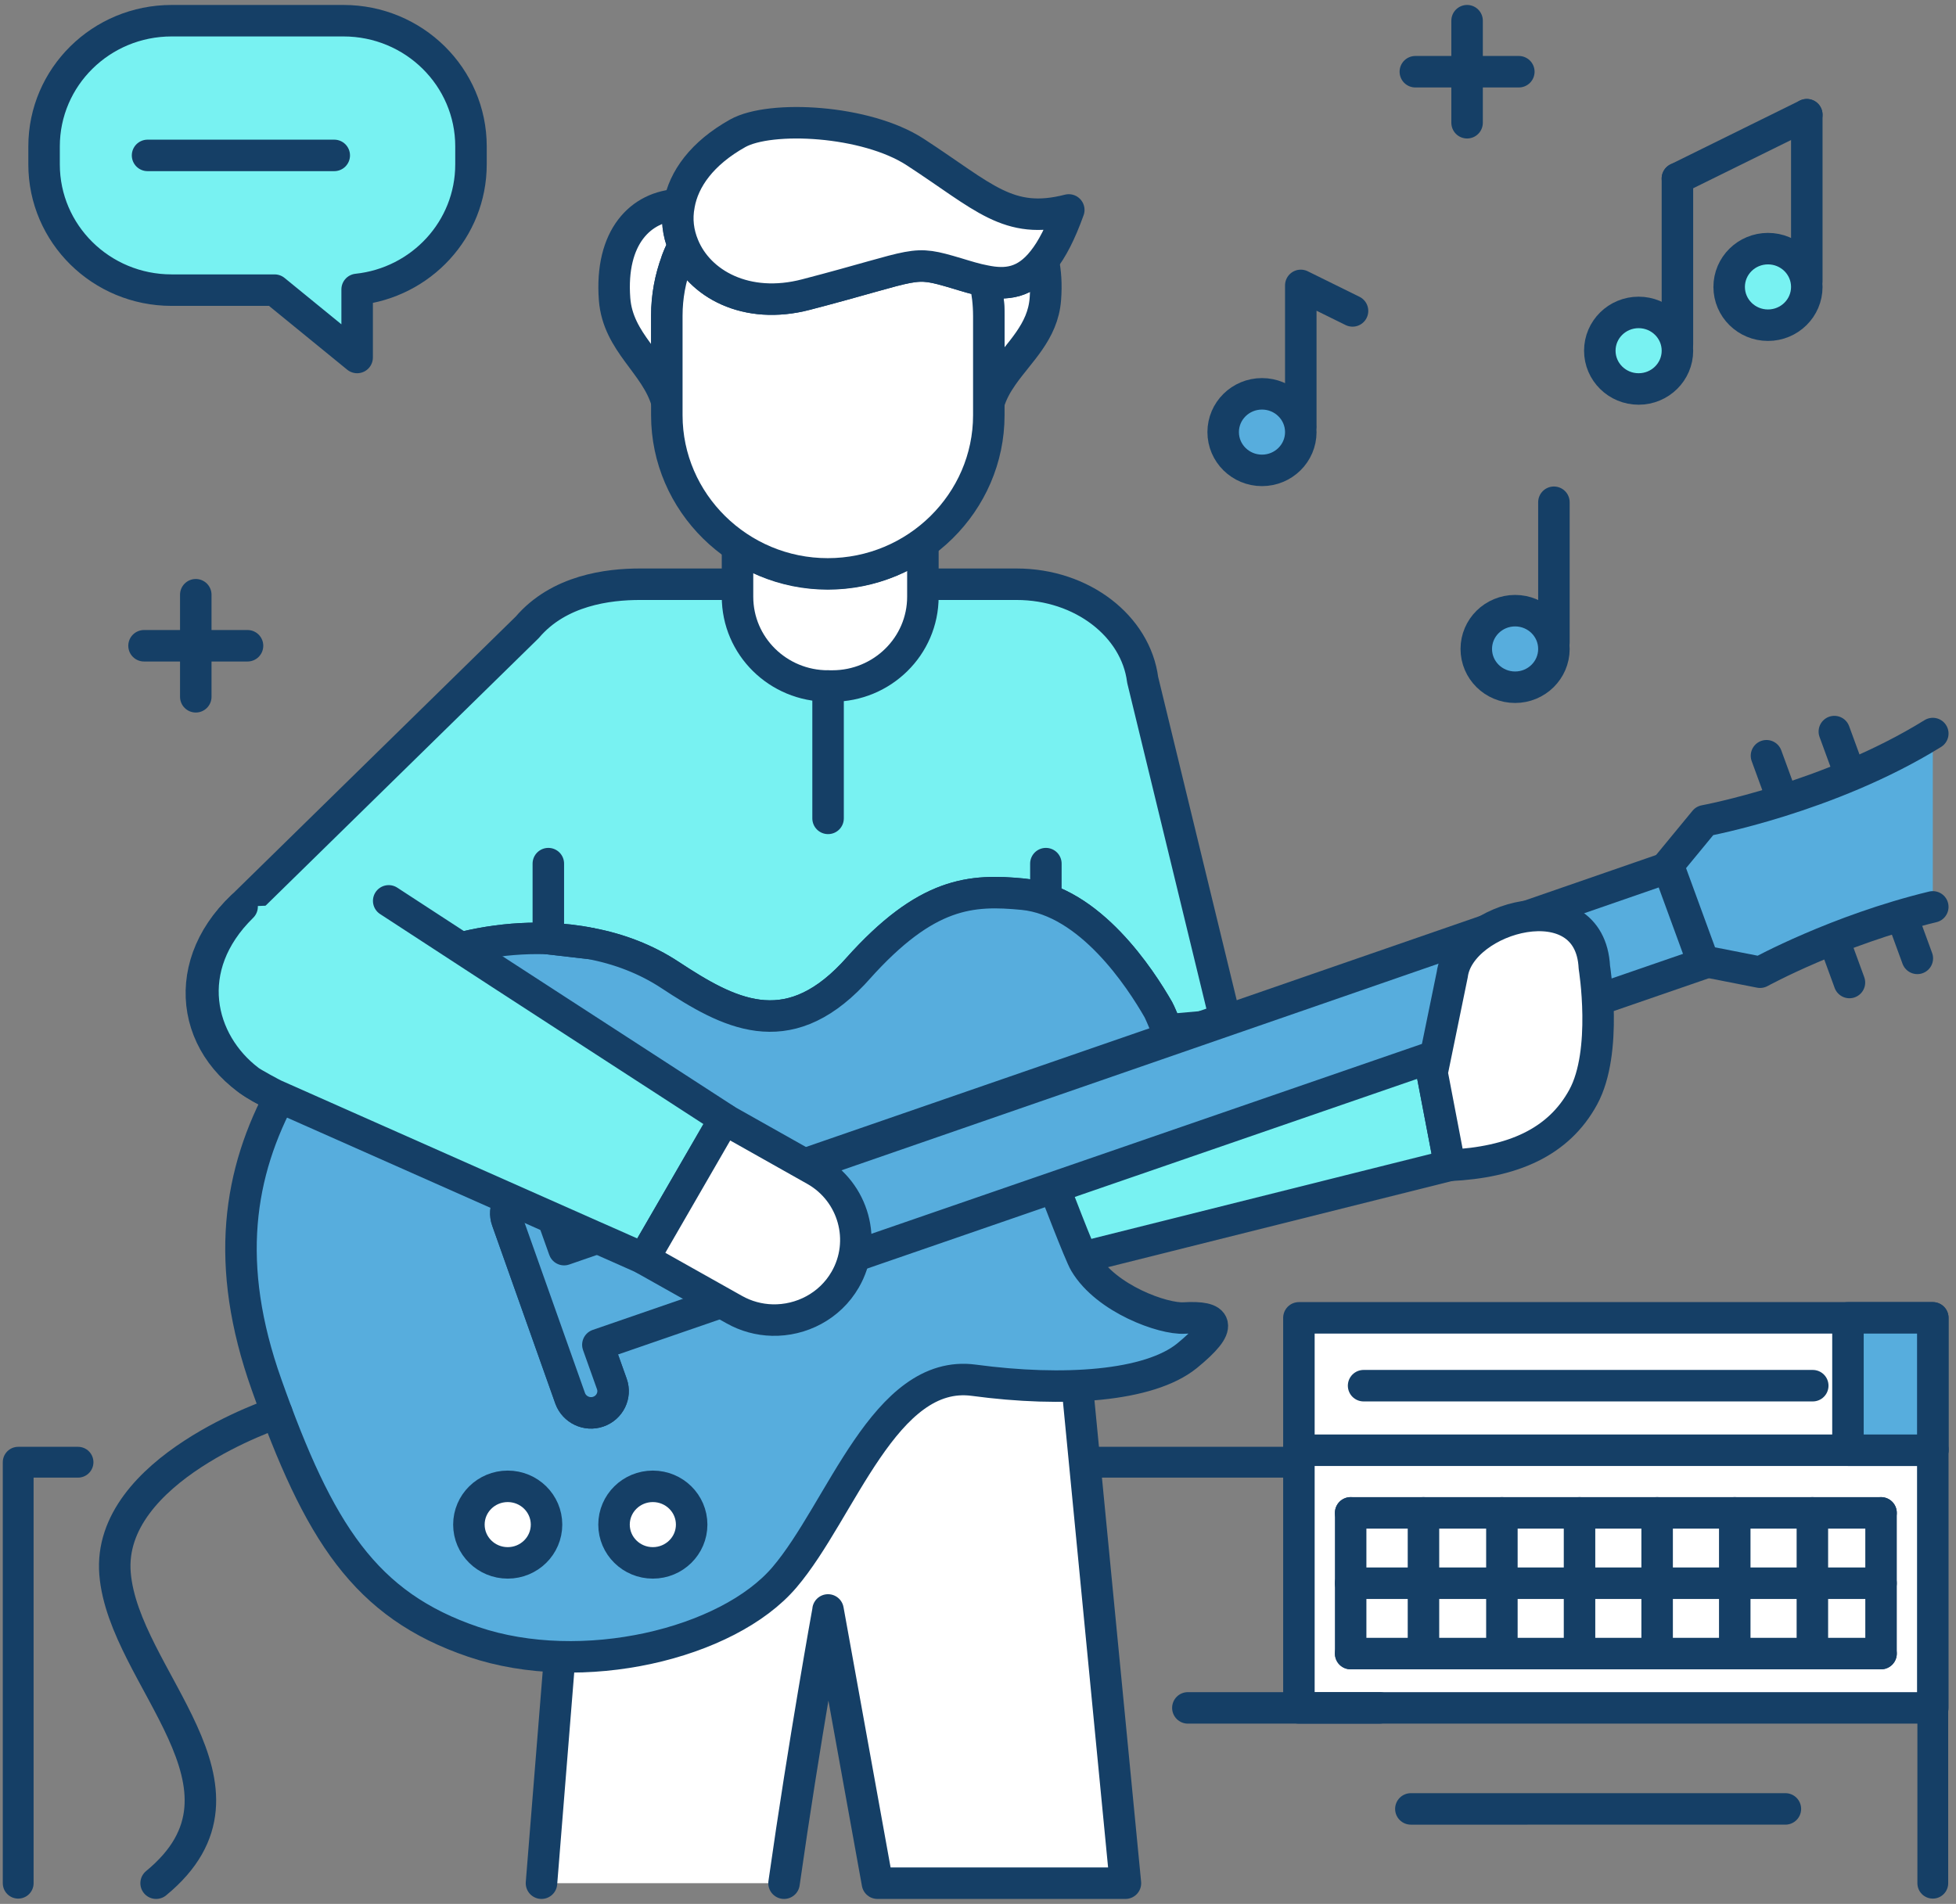<svg width="189" height="184" viewBox="0 0 189 184" fill="none" xmlns="http://www.w3.org/2000/svg">
<rect x="0" y="0" width="189" height="184" fill="#808080" stroke="none"/>
<path d="M7.539 141.315H1.758V182" stroke="#153F66" stroke-width="2.977" stroke-linecap="round" stroke-linejoin="round"/>
<path d="M186.758 182V141.315H104.803" stroke="#153F66" stroke-width="2.977" stroke-linecap="round" stroke-linejoin="round"/>
<path d="M186.758 140.082H125.508V165.057H186.758V140.082Z" fill="white" stroke="#153F66" stroke-width="3.043" stroke-linecap="round" stroke-linejoin="round"/>
<path d="M101.008 28.907C100.77 32.088 98.483 34 96.87 36.317C96.308 37.118 95.832 37.969 95.545 38.931V30.511C95.545 29.352 95.408 28.23 95.17 27.145C97.208 27.564 99.07 27.379 100.795 25.172C101.033 26.257 101.12 27.503 101.008 28.907Z" fill="white" stroke="#153F66" stroke-width="3.043" stroke-linecap="round" stroke-linejoin="round"/>
<path d="M66.033 23.742C65.796 24.223 65.57 24.715 65.383 25.222V25.247C64.771 26.886 64.433 28.662 64.433 30.511V38.821C63.37 35.146 59.708 33.15 59.384 28.908C58.933 22.917 61.897 19.921 65.621 19.773V19.785C65.484 20.475 65.459 21.166 65.533 21.832C65.609 22.498 65.783 23.139 66.033 23.743V23.742Z" fill="white" stroke="#153F66" stroke-width="3.043" stroke-linecap="round" stroke-linejoin="round"/>
<path d="M118.371 98.467L113.084 100.292C113.084 100.292 112.209 98.097 111.921 97.567C110.208 94.584 105.333 87.063 98.859 86.421C93.859 85.941 89.546 86.163 82.871 93.634C82.722 93.806 82.558 93.979 82.409 94.139C75.934 100.944 70.371 97.924 64.746 94.226C62.446 92.709 59.808 91.698 57.034 91.181C55.709 90.909 54.346 90.762 52.984 90.712L51.884 90.688C43.534 90.7 34.922 94.35 30.635 100.267C29.41 101.956 27.984 104.252 27.022 106.028L26.596 105.84C18.602 102.346 17.016 93.614 23.397 87.618L50.947 60.626C54.008 57.036 58.772 56.463 61.834 56.463H98.222C104.572 56.463 109.748 60.531 110.41 65.698L118.372 98.467H118.371Z" fill="#78F2F2" stroke="#153F66" stroke-width="3.043" stroke-linecap="round" stroke-linejoin="round"/>
<path d="M136.326 174.821L172.514 174.82" stroke="#153F66" stroke-width="3.043" stroke-linecap="round" stroke-linejoin="round"/>
<path d="M140.086 112.625L100.934 122.429L96.821 100.94L137.167 97.37L140.086 112.625Z" fill="#78F2F2" stroke="#153F66" stroke-width="3.043" stroke-linecap="round" stroke-linejoin="round"/>
<path d="M75.758 182C77.721 168.179 79.996 155.764 80.008 155.592L84.783 182H108.746L102.746 120.085H57.296L52.321 182" fill="white"/>
<path d="M75.758 182C77.721 168.179 79.996 155.764 80.008 155.592L84.783 182H108.746L102.746 120.085H57.296L52.321 182" stroke="#153F66" stroke-width="3.043" stroke-linecap="round" stroke-linejoin="round"/>
<path d="M121.94 45.459C124.011 45.459 125.69 43.803 125.69 41.76C125.69 39.717 124.011 38.061 121.94 38.061C119.869 38.061 118.19 39.717 118.19 41.76C118.19 43.803 119.869 45.459 121.94 45.459Z" fill="#57ADDD" stroke="#153F66" stroke-width="3.043" stroke-linecap="round" stroke-linejoin="round"/>
<path d="M125.689 41.144V27.582L130.689 30.048" stroke="#153F66" stroke-width="3.043" stroke-linecap="round" stroke-linejoin="round"/>
<path d="M146.398 66.416C148.469 66.416 150.148 64.76 150.148 62.717C150.148 60.674 148.469 59.018 146.398 59.018C144.326 59.018 142.647 60.674 142.647 62.717C142.647 64.76 144.326 66.416 146.398 66.416Z" fill="#57ADDD" stroke="#153F66" stroke-width="3.043" stroke-linecap="round" stroke-linejoin="round"/>
<path d="M150.148 62.101V48.539" stroke="#153F66" stroke-width="3.043" stroke-linecap="round" stroke-linejoin="round"/>
<path d="M158.333 37.592C160.404 37.592 162.083 35.936 162.083 33.893C162.083 31.85 160.404 30.194 158.333 30.194C156.262 30.194 154.583 31.85 154.583 33.893C154.583 35.936 156.262 37.592 158.333 37.592Z" fill="#78F2F2" stroke="#153F66" stroke-width="3.043" stroke-linecap="round" stroke-linejoin="round"/>
<path d="M170.833 31.428C172.904 31.428 174.583 29.772 174.583 27.729C174.583 25.686 172.904 24.03 170.833 24.03C168.761 24.03 167.082 25.686 167.082 27.729C167.082 29.772 168.761 31.428 170.833 31.428Z" fill="#78F2F2" stroke="#153F66" stroke-width="3.043" stroke-linecap="round" stroke-linejoin="round"/>
<path d="M162.082 33.277V17.25" stroke="#153F66" stroke-width="3.043" stroke-linecap="round" stroke-linejoin="round"/>
<path d="M162.082 17.25L174.583 11.085" stroke="#153F66" stroke-width="3.043" stroke-linecap="round" stroke-linejoin="round"/>
<path d="M174.583 27.113V11.085" stroke="#153F66" stroke-width="3.043" stroke-linecap="round" stroke-linejoin="round"/>
<path d="M114.778 165.057H133.297" stroke="#153F66" stroke-width="3.043" stroke-linecap="round" stroke-linejoin="round"/>
<path d="M141.758 2V11.863" stroke="#153F66" stroke-width="3.043" stroke-linecap="round" stroke-linejoin="round"/>
<path d="M136.758 6.931H146.758" stroke="#153F66" stroke-width="3.043" stroke-linecap="round" stroke-linejoin="round"/>
<path d="M18.917 57.477V67.34" stroke="#153F66" stroke-width="3.043" stroke-linecap="round" stroke-linejoin="round"/>
<path d="M13.917 62.409H23.917" stroke="#153F66" stroke-width="3.043" stroke-linecap="round" stroke-linejoin="round"/>
<path d="M89.175 52.504V57.67C89.175 62.441 85.251 66.3 80.425 66.3H80.013C75.175 66.3 71.263 62.441 71.263 57.67V52.788C73.763 54.452 76.775 55.426 80.025 55.426C83.438 55.426 86.6 54.341 89.175 52.504Z" fill="white" stroke="#153F66" stroke-width="3.043" stroke-linecap="round" stroke-linejoin="round"/>
<path d="M104.833 122.064C106.896 125.528 112.396 127.501 114.421 127.378C117.633 127.193 118.346 128.044 114.696 131.028C111.034 133.999 102.734 134.553 94.109 133.394C85.483 132.223 81.296 145.994 75.796 152.442C70.296 158.89 56.221 162.232 45.746 158.68C35.259 155.13 30.808 148.077 25.759 133.825C21.621 122.199 23.034 113.31 27.334 105.445C28.296 103.669 29.409 101.956 30.634 100.267C34.921 94.349 43.534 90.7 51.883 90.688C52.258 90.688 52.621 90.7 52.983 90.713L57.033 91.181C59.808 91.698 62.445 92.709 64.745 94.226C70.37 97.925 75.933 100.945 82.408 94.139C82.557 93.979 82.721 93.806 82.87 93.634C89.546 86.163 93.858 85.941 98.858 86.421C105.332 87.063 110.207 94.583 111.92 97.567C112.207 98.097 113.083 100.292 113.083 100.292L57.22 119.598L54.432 120.561L53.007 116.566C52.708 115.702 51.882 115.16 51.02 115.16C50.782 115.16 50.545 115.197 50.307 115.284C49.195 115.666 48.607 116.862 48.995 117.946L55.094 135.145C55.494 136.23 56.707 136.81 57.807 136.427C58.919 136.045 59.507 134.849 59.119 133.752L57.694 129.757L85.719 120.079L101.805 114.601C101.805 114.601 104.344 121.275 104.832 122.064H104.833Z" fill="#57ADDD" stroke="#153F66" stroke-width="3.043" stroke-linecap="round" stroke-linejoin="round"/>
<path d="M57.033 91.18L52.983 90.713C54.346 90.762 55.708 90.909 57.033 91.18Z" stroke="#153F66" stroke-width="3.043" stroke-linecap="round" stroke-linejoin="round"/>
<path d="M183.283 81.219L183.196 81.244" stroke="#153F66" stroke-width="3.043" stroke-linecap="round" stroke-linejoin="round"/>
<path d="M52.983 90.661V83.465" stroke="#153F66" stroke-width="3.043" stroke-linecap="round" stroke-linejoin="round"/>
<path d="M57.77 129.966L164.583 93.117L161.189 83.84L54.508 120.77L54.433 120.561L53.008 116.566C52.709 115.703 51.883 115.161 51.021 115.161C50.783 115.161 50.546 115.198 50.308 115.285C49.196 115.667 48.608 116.862 48.995 117.947L55.095 135.146C55.495 136.231 56.708 136.811 57.808 136.428C58.92 136.046 59.508 134.85 59.12 133.753L57.77 129.967L57.77 129.966Z" fill="#57ADDD" stroke="#153F66" stroke-width="3.043" stroke-linecap="round" stroke-linejoin="round"/>
<path d="M101.059 86.831V83.465" stroke="#153F66" stroke-width="3.043" stroke-linecap="round" stroke-linejoin="round"/>
<path d="M37.558 87.063L48.358 94.103L54.02 97.777L70.032 108.158L63.107 120.08L62.208 121.633L58.707 120.08L57.195 119.414L26.595 105.84C26.333 105.728 24.457 104.718 24.07 104.422C19.208 100.735 17.404 93.488 23.395 87.618" fill="#78F2F2"/>
<path d="M37.558 87.063L48.358 94.103L54.02 97.777L70.032 108.158L63.107 120.08L62.208 121.633L58.707 120.08L57.195 119.414L26.595 105.84C26.333 105.728 24.457 104.718 24.07 104.422C19.208 100.735 17.404 93.488 23.395 87.618" stroke="#153F66" stroke-width="3.043" stroke-linecap="round" stroke-linejoin="round"/>
<path d="M62.203 121.645L69.992 108.156L78.737 113.082C82.497 115.197 83.812 119.958 81.667 123.668C80.187 126.235 77.416 127.648 74.618 127.577C73.351 127.545 72.092 127.212 70.934 126.558L62.293 121.7L62.203 121.645Z" fill="white" stroke="#153F66" stroke-width="3.043" stroke-linecap="round" stroke-linejoin="round"/>
<path d="M95.545 30.511V40.127C95.545 48.56 88.546 55.464 79.983 55.464C71.419 55.464 64.432 48.56 64.432 40.127V30.511C64.432 28.662 64.77 26.886 65.382 25.247V25.222C65.57 24.716 65.795 24.224 66.032 23.742C67.532 27.429 72.107 29.98 77.894 28.464C89.057 25.555 87.969 25.086 92.457 26.417C93.395 26.701 94.295 26.984 95.169 27.144C95.407 28.229 95.544 29.351 95.544 30.51L95.545 30.511Z" fill="white" stroke="#153F66" stroke-width="3.043" stroke-linecap="round" stroke-linejoin="round"/>
<path d="M103.271 20.29C102.47 22.522 101.659 24.087 100.796 25.172C99.071 27.379 97.209 27.564 95.171 27.145C94.296 26.985 93.396 26.702 92.459 26.418C87.971 25.087 89.059 25.555 77.896 28.465C72.108 29.981 67.534 27.43 66.034 23.743C65.784 23.139 65.609 22.498 65.534 21.832C65.459 21.166 65.484 20.476 65.622 19.785V19.773C66.06 17.319 67.822 14.817 71.284 12.881C74.447 11.118 83.684 11.599 88.434 14.693C95.085 19.02 97.409 21.794 103.272 20.29H103.271Z" fill="white" stroke="#153F66" stroke-width="3.043" stroke-linecap="round" stroke-linejoin="round"/>
<path d="M80.013 66.3V79.091" stroke="#153F66" stroke-width="3.043" stroke-linecap="round" stroke-linejoin="round"/>
<path d="M170.688 73.038L172.177 77.11" stroke="#153F66" stroke-width="3.043" stroke-linecap="round" stroke-linejoin="round"/>
<path d="M177.245 70.703L178.736 74.776" stroke="#153F66" stroke-width="3.043" stroke-linecap="round" stroke-linejoin="round"/>
<path d="M177.215 90.881L178.704 94.954" stroke="#153F66" stroke-width="3.043" stroke-linecap="round" stroke-linejoin="round"/>
<path d="M183.773 88.547L185.263 92.621" stroke="#153F66" stroke-width="3.043" stroke-linecap="round" stroke-linejoin="round"/>
<path d="M140.086 112.625L138.375 103.686L140.324 94.187C141.069 88.585 153.642 85.09 154.056 93.487C154.056 93.487 155.38 101.622 152.981 106.028C150.582 110.434 146.124 112.331 140.087 112.625H140.086Z" fill="white" stroke="#153F66" stroke-width="3.043" stroke-linecap="round" stroke-linejoin="round"/>
<path d="M186.758 70.893C176.735 77.104 164.714 79.323 164.714 79.323L161.189 83.605L164.582 92.882L170.067 93.959C170.067 93.959 177.492 89.887 186.757 87.643" fill="#57ADDD"/>
<path d="M186.758 70.893C176.735 77.104 164.714 79.323 164.714 79.323L161.189 83.605L164.582 92.882L170.067 93.959C170.067 93.959 177.492 89.887 186.757 87.643" stroke="#153F66" stroke-width="3.043" stroke-linecap="round" stroke-linejoin="round"/>
<path d="M45.509 14.151V15.887C45.509 22.166 40.696 27.319 34.509 27.971V34.549L26.534 28.04H16.579C9.773 28.04 4.259 22.601 4.259 15.888V14.152C4.259 7.44 9.773 2.001 16.579 2.001H33.19C39.995 2.001 45.51 7.44 45.51 14.152L45.509 14.151Z" fill="#78F2F2" stroke="#153F66" stroke-width="3.043" stroke-linecap="round" stroke-linejoin="round"/>
<path d="M32.297 15.019H14.258" stroke="#153F66" stroke-width="3.043" stroke-linecap="round" stroke-linejoin="round"/>
<path d="M63.081 151.043C65.153 151.043 66.832 149.387 66.832 147.344C66.832 145.301 65.153 143.645 63.081 143.645C61.01 143.645 59.331 145.301 59.331 147.344C59.331 149.387 61.01 151.043 63.081 151.043Z" fill="white" stroke="#153F66" stroke-width="3.043" stroke-linecap="round" stroke-linejoin="round"/>
<path d="M49.059 151.043C51.13 151.043 52.809 149.387 52.809 147.344C52.809 145.301 51.13 143.645 49.059 143.645C46.987 143.645 45.308 145.301 45.308 147.344C45.308 149.387 46.987 151.043 49.059 151.043Z" fill="white" stroke="#153F66" stroke-width="3.043" stroke-linecap="round" stroke-linejoin="round"/>
<path d="M26.749 136.545C26.749 136.545 10.288 141.968 11.115 152.084C11.942 162.201 26.335 172.753 15.085 182" stroke="#153F66" stroke-width="3.043" stroke-linecap="round" stroke-linejoin="round"/>
<path d="M186.758 127.362H125.508V140.156H186.758V127.362Z" fill="white" stroke="#153F66" stroke-width="3.043" stroke-linecap="round" stroke-linejoin="round"/>
<path d="M131.758 133.918H175.159" stroke="#153F66" stroke-width="3.043" stroke-linecap="round" stroke-linejoin="round"/>
<path d="M186.758 127.362H178.561V140.156H186.758V127.362Z" fill="#57ADDD" stroke="#153F66" stroke-width="3.043" stroke-linecap="round" stroke-linejoin="round"/>
<path d="M130.508 146.209H181.758" stroke="#153F66" stroke-width="3.043" stroke-linecap="round" stroke-linejoin="round"/>
<path d="M130.508 153.008H181.758" stroke="#153F66" stroke-width="3.043" stroke-linecap="round" stroke-linejoin="round"/>
<path d="M130.508 159.808H181.758" stroke="#153F66" stroke-width="3.043" stroke-linecap="round" stroke-linejoin="round"/>
<path d="M130.508 146.209V159.808" stroke="#153F66" stroke-width="3.043" stroke-linecap="round" stroke-linejoin="round"/>
<path d="M137.544 146.209V159.808" stroke="#153F66" stroke-width="3.043" stroke-linecap="round" stroke-linejoin="round"/>
<path d="M145.122 146.209V159.808" stroke="#153F66" stroke-width="3.043" stroke-linecap="round" stroke-linejoin="round"/>
<path d="M152.623 146.209V159.808" stroke="#153F66" stroke-width="3.043" stroke-linecap="round" stroke-linejoin="round"/>
<path d="M160.122 146.209V159.808" stroke="#153F66" stroke-width="3.043" stroke-linecap="round" stroke-linejoin="round"/>
<path d="M167.622 146.209V159.808" stroke="#153F66" stroke-width="3.043" stroke-linecap="round" stroke-linejoin="round"/>
<path d="M175.122 146.209V159.808" stroke="#153F66" stroke-width="3.043" stroke-linecap="round" stroke-linejoin="round"/>
<path d="M181.758 146.209V159.808" stroke="#153F66" stroke-width="3.043" stroke-linecap="round" stroke-linejoin="round"/>
</svg>
